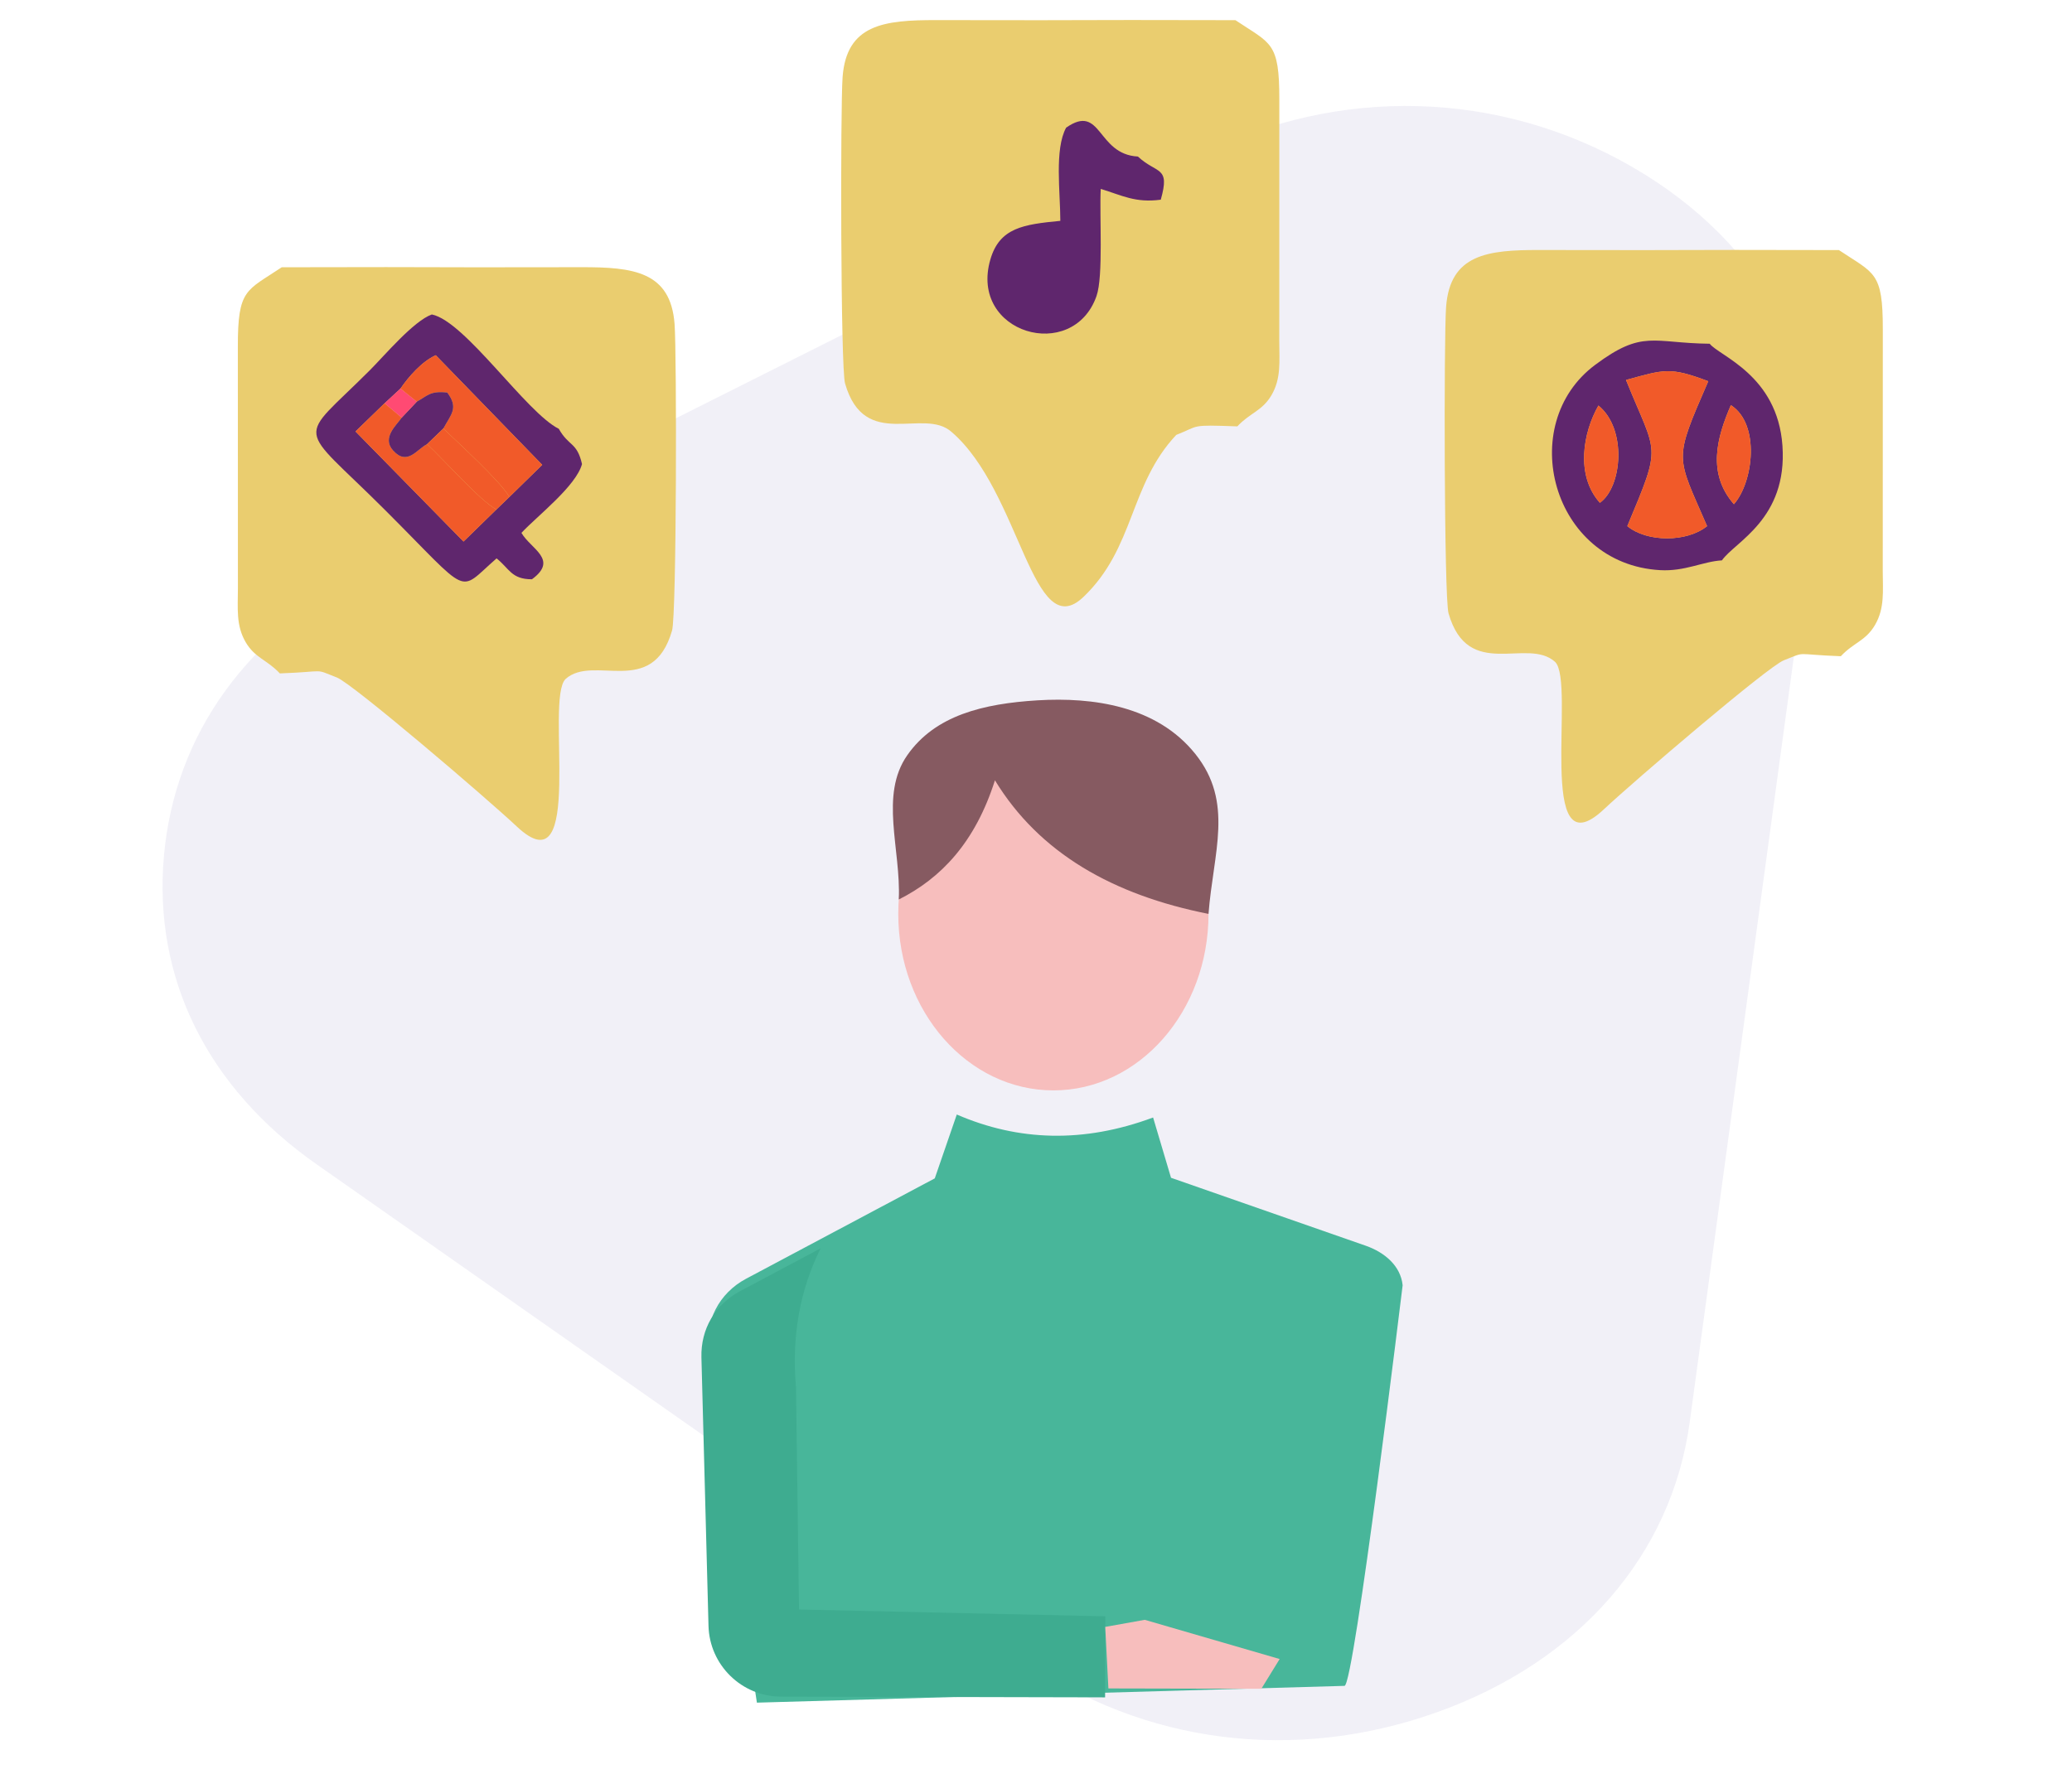 <?xml version="1.0" encoding="UTF-8"?> <!-- Creator: CorelDRAW 2020 (64-Bit) --> <svg xmlns="http://www.w3.org/2000/svg" xmlns:xlink="http://www.w3.org/1999/xlink" xmlns:xodm="http://www.corel.com/coreldraw/odm/2003" xml:space="preserve" width="313px" height="268px" style="shape-rendering:geometricPrecision; text-rendering:geometricPrecision; image-rendering:optimizeQuality; fill-rule:evenodd; clip-rule:evenodd" viewBox="0 0 313 268.31"> <defs> <style type="text/css"> <![CDATA[ .fil5 {fill:#3EAC90} .fil4 {fill:#48B69A} .fil6 {fill:#5F266D} .fil3 {fill:#865A61} .fil1 {fill:#EACD6F} .fil7 {fill:#F15A29} .fil2 {fill:#F7BEBD} .fil8 {fill:#FF4A73} .fil0 {fill:#453D8D;fill-opacity:0.078} ]]> </style> </defs> <g id="Слой_x0020_1">  <path class="fil0" d="M274.15 77.04l-18.78 138.07c-2.74,20.15 -16.75,36.24 -38.25,43.92 -21.49,7.68 -44.38,4.78 -62.49,-7.92l-106.93 -74.98c-16.54,-11.6 -24.73,-28.14 -23.09,-46.62 1.64,-18.48 12.65,-33.72 31.04,-42.95l125.7 -63.1c20.92,-10.5 45.18,-9.84 65.3,1.78 20.13,11.62 30.34,30.87 27.5,51.8z"></path> <path class="fil1" d="M278.22 99.27c1.93,-2.07 3.76,-2.31 5.17,-4.73 1.47,-2.52 1.18,-5.1 1.17,-8.1l0.01 -36.61c0.01,-8.75 -1.26,-8.4 -6.64,-12 -31.01,-0.07 -14.26,0.05 -45.27,-0.01 -7.88,-0.02 -13.54,0.64 -14.14,8.61 -0.34,4.51 -0.31,43.97 0.37,46.35 2.97,10.32 11.89,3.53 16.12,7.35 3.16,3.09 -3.07,32.1 7.36,22.31 4.62,-4.34 24.84,-21.62 27.22,-22.55 3.62,-1.41 1.33,-0.89 8.63,-0.62z"></path> <g id="_2545904933104"> <path class="fil2" d="M159.13 111.54c12.96,0 23.46,11.96 23.46,26.71 0,14.75 -10.5,26.7 -23.46,26.7 -12.95,0 -23.46,-11.95 -23.46,-26.7 0,-14.75 10.51,-26.71 23.46,-26.71z"></path> <path class="fil3" d="M135.75 136.07c0.33,-7.63 -2.94,-15.78 1.28,-21.82 4.21,-6.04 11.5,-7.81 19.75,-8.31 8.25,-0.49 17.96,0.79 23.82,8.12 5.87,7.34 2.71,14.86 1.99,24.19 -14.42,-2.86 -25.58,-9.18 -32.3,-20.21 -3,9.44 -8.18,14.83 -14.54,18.03z"></path> <path class="fil4" d="M206.4 188.46c-9.83,-3.43 -19.65,-6.86 -29.48,-10.29 -0.9,-3.04 -1.81,-6.08 -2.71,-9.12 -10.51,3.91 -20.38,3.58 -29.69,-0.45 -1.11,3.22 -2.22,6.44 -3.33,9.66 -9.51,5.06 -19.02,10.12 -28.53,15.18 -4.11,2.18 -6.31,6.48 -5.69,11.09l5.32 39.83 2 13.21 88.87 -2.54c1.44,-0.04 8.79,-60.59 8.79,-60.6 -0.3,-2.95 -2.74,-4.98 -5.55,-5.97z"></path> <path class="fil5" d="M123.93 188.84c-3.23,6.48 -4.38,13.5 -3.73,21 0.16,11.21 0.31,22.43 0.46,33.64l46.32 1.03 -0.03 12.26 -49.01 -0.11c-5.95,-0.01 -10.82,-4.77 -10.97,-10.72 -0.36,-13.53 -0.71,-27.07 -1.07,-40.61 -0.11,-4.27 2.06,-7.99 5.83,-10 4.07,-2.16 8.13,-4.33 12.2,-6.49z"></path> <polygon class="fil2" points="166.97,246.11 172.95,245.04 193.35,250.97 190.58,255.47 167.45,255.42 "></polygon> </g> <path class="fil1" d="M42.14 101.87c-1.93,-2.07 -3.76,-2.32 -5.17,-4.73 -1.47,-2.52 -1.18,-5.1 -1.17,-8.11l-0.01 -36.6c-0.01,-8.75 1.26,-8.4 6.64,-12 31.01,-0.07 14.26,0.05 45.27,-0.01 7.88,-0.02 13.54,0.64 14.14,8.6 0.34,4.52 0.31,43.98 -0.38,46.36 -2.96,10.31 -11.88,3.53 -16.11,7.34 -3.16,3.1 3.07,32.11 -7.36,22.32 -4.62,-4.34 -24.84,-21.62 -27.22,-22.55 -3.62,-1.41 -1.33,-0.89 -8.63,-0.62z"></path> <path class="fil1" d="M186.95 64.5c1.93,-2.07 3.76,-2.32 5.17,-4.73 1.47,-2.52 1.18,-5.1 1.17,-8.11l0.01 -36.61c0.01,-8.75 -1.26,-8.39 -6.64,-12 -31.01,-0.07 -14.26,0.05 -45.27,-0.01 -7.88,-0.01 -13.54,0.65 -14.14,8.61 -0.34,4.51 -0.31,43.97 0.37,46.35 2.97,10.32 11.88,3.54 16.12,7.35 10.48,9.03 12.21,32.37 19.96,24.93 7.76,-7.44 6.9,-16.92 14.01,-24.49 3.62,-1.41 1.93,-1.56 9.24,-1.29z"></path> <path class="fil6" d="M175.37 30.21c1.46,-5.15 -0.56,-3.83 -3.46,-6.53 -6.25,-0.33 -5.46,-8.12 -10.85,-4.37 -1.79,3.26 -0.88,9.8 -0.88,14.1 -5.58,0.54 -9.18,1.03 -10.58,5.84 -3.26,11.21 12.47,15.71 16.05,5.54 1.06,-3.02 0.43,-12.12 0.64,-16.21 3.28,0.99 5.22,2.14 9.08,1.63z"></path> <path class="fil6" d="M57.98 61.01l2.41 -2.23c1.2,-1.76 3.24,-4.11 5.33,-5.04l16.1 16.58 -4.97 4.86 -1.96 1.89 -4.97 4.85 -16.33 -16.65 4.39 -4.26zm22.29 26.62c4.07,-2.99 -0.18,-4.57 -1.59,-7.02 2.37,-2.54 8.26,-7.07 9.16,-10.41 -0.77,-3.36 -1.99,-2.63 -3.51,-5.33 -4.96,-2.48 -14.14,-16.26 -19.2,-17.3 -2.76,0.98 -7.17,6.23 -9.34,8.4 -11.19,11.21 -11.22,7.7 2.33,21.25 13.18,13.17 10.76,12.49 16.8,7.25 1.93,1.53 2.23,3.17 5.35,3.16z"></path> <path class="fil7" d="M60.39 58.78l2.46 1.98c1.59,-0.85 1.98,-1.68 4.61,-1.38 1.77,2.35 0.57,3.29 -0.59,5.45 2.18,2.09 8.75,8.08 9.98,10.35l4.97 -4.86 -16.1 -16.58c-2.09,0.93 -4.13,3.28 -5.33,5.04z"></path> <path class="fil7" d="M74.89 77.07c-2.36,-1.2 -8.27,-7.88 -10.48,-9.88 -1.57,0.78 -2.99,3.35 -5.15,0.95 -1.75,-1.93 0.57,-3.86 1.31,-4.96l-2.59 -2.17 -4.39 4.26 16.33 16.65 4.97 -4.85z"></path> <path class="fil6" d="M62.85 60.76l-2.28 2.42c-0.74,1.1 -3.06,3.03 -1.31,4.96 2.16,2.4 3.58,-0.17 5.15,-0.95l2.46 -2.36c1.16,-2.16 2.36,-3.1 0.59,-5.45 -2.63,-0.3 -3.02,0.53 -4.61,1.38z"></path> <path class="fil7" d="M64.41 67.19c2.21,2 8.12,8.68 10.48,9.88l1.96 -1.89c-1.23,-2.27 -7.8,-8.26 -9.98,-10.35l-2.46 2.36z"></path> <polygon class="fil8" points="57.98,61.01 60.57,63.18 62.85,60.76 60.39,58.78 "></polygon> <path class="fil6" d="M241.56 61.35c4.36,3.55 3.59,12.32 0.22,14.71 -3.73,-4.17 -2.53,-10.67 -0.22,-14.71zm20.03 -0.06c4.48,2.86 3.4,11.67 0.46,14.98 -4.08,-4.67 -2.58,-10.08 -0.46,-14.98zm-3.6 18.3c-3.07,2.49 -9.14,2.44 -12.06,0 5.32,-12.72 4.48,-10.51 -0.2,-22.11 5.83,-1.59 6.62,-2 12.44,0.19 -5.31,12.22 -4.87,11.06 -0.18,21.92zm2.25 5.18c1.92,-2.8 9.93,-6.21 9.15,-17.34 -0.75,-10.71 -9.57,-13.57 -11,-15.43 -8.62,-0.09 -10.11,-2.19 -17.33,3.2 -12.09,9.01 -6.56,30.12 9.82,31.05 3.76,0.22 6.45,-1.31 9.36,-1.48z"></path> <path class="fil7" d="M257.99 79.59c-4.69,-10.86 -5.13,-9.7 0.18,-21.92 -5.82,-2.19 -6.61,-1.78 -12.44,-0.19 4.68,11.6 5.52,9.39 0.2,22.11 2.92,2.44 8.99,2.49 12.06,0z"></path> <path class="fil7" d="M241.56 61.35c-2.31,4.04 -3.51,10.54 0.22,14.71 3.37,-2.39 4.14,-11.16 -0.22,-14.71z"></path> <path class="fil7" d="M261.59 61.29c-2.12,4.9 -3.62,10.31 0.46,14.98 2.94,-3.31 4.02,-12.12 -0.46,-14.98z"></path> </g> </svg> 